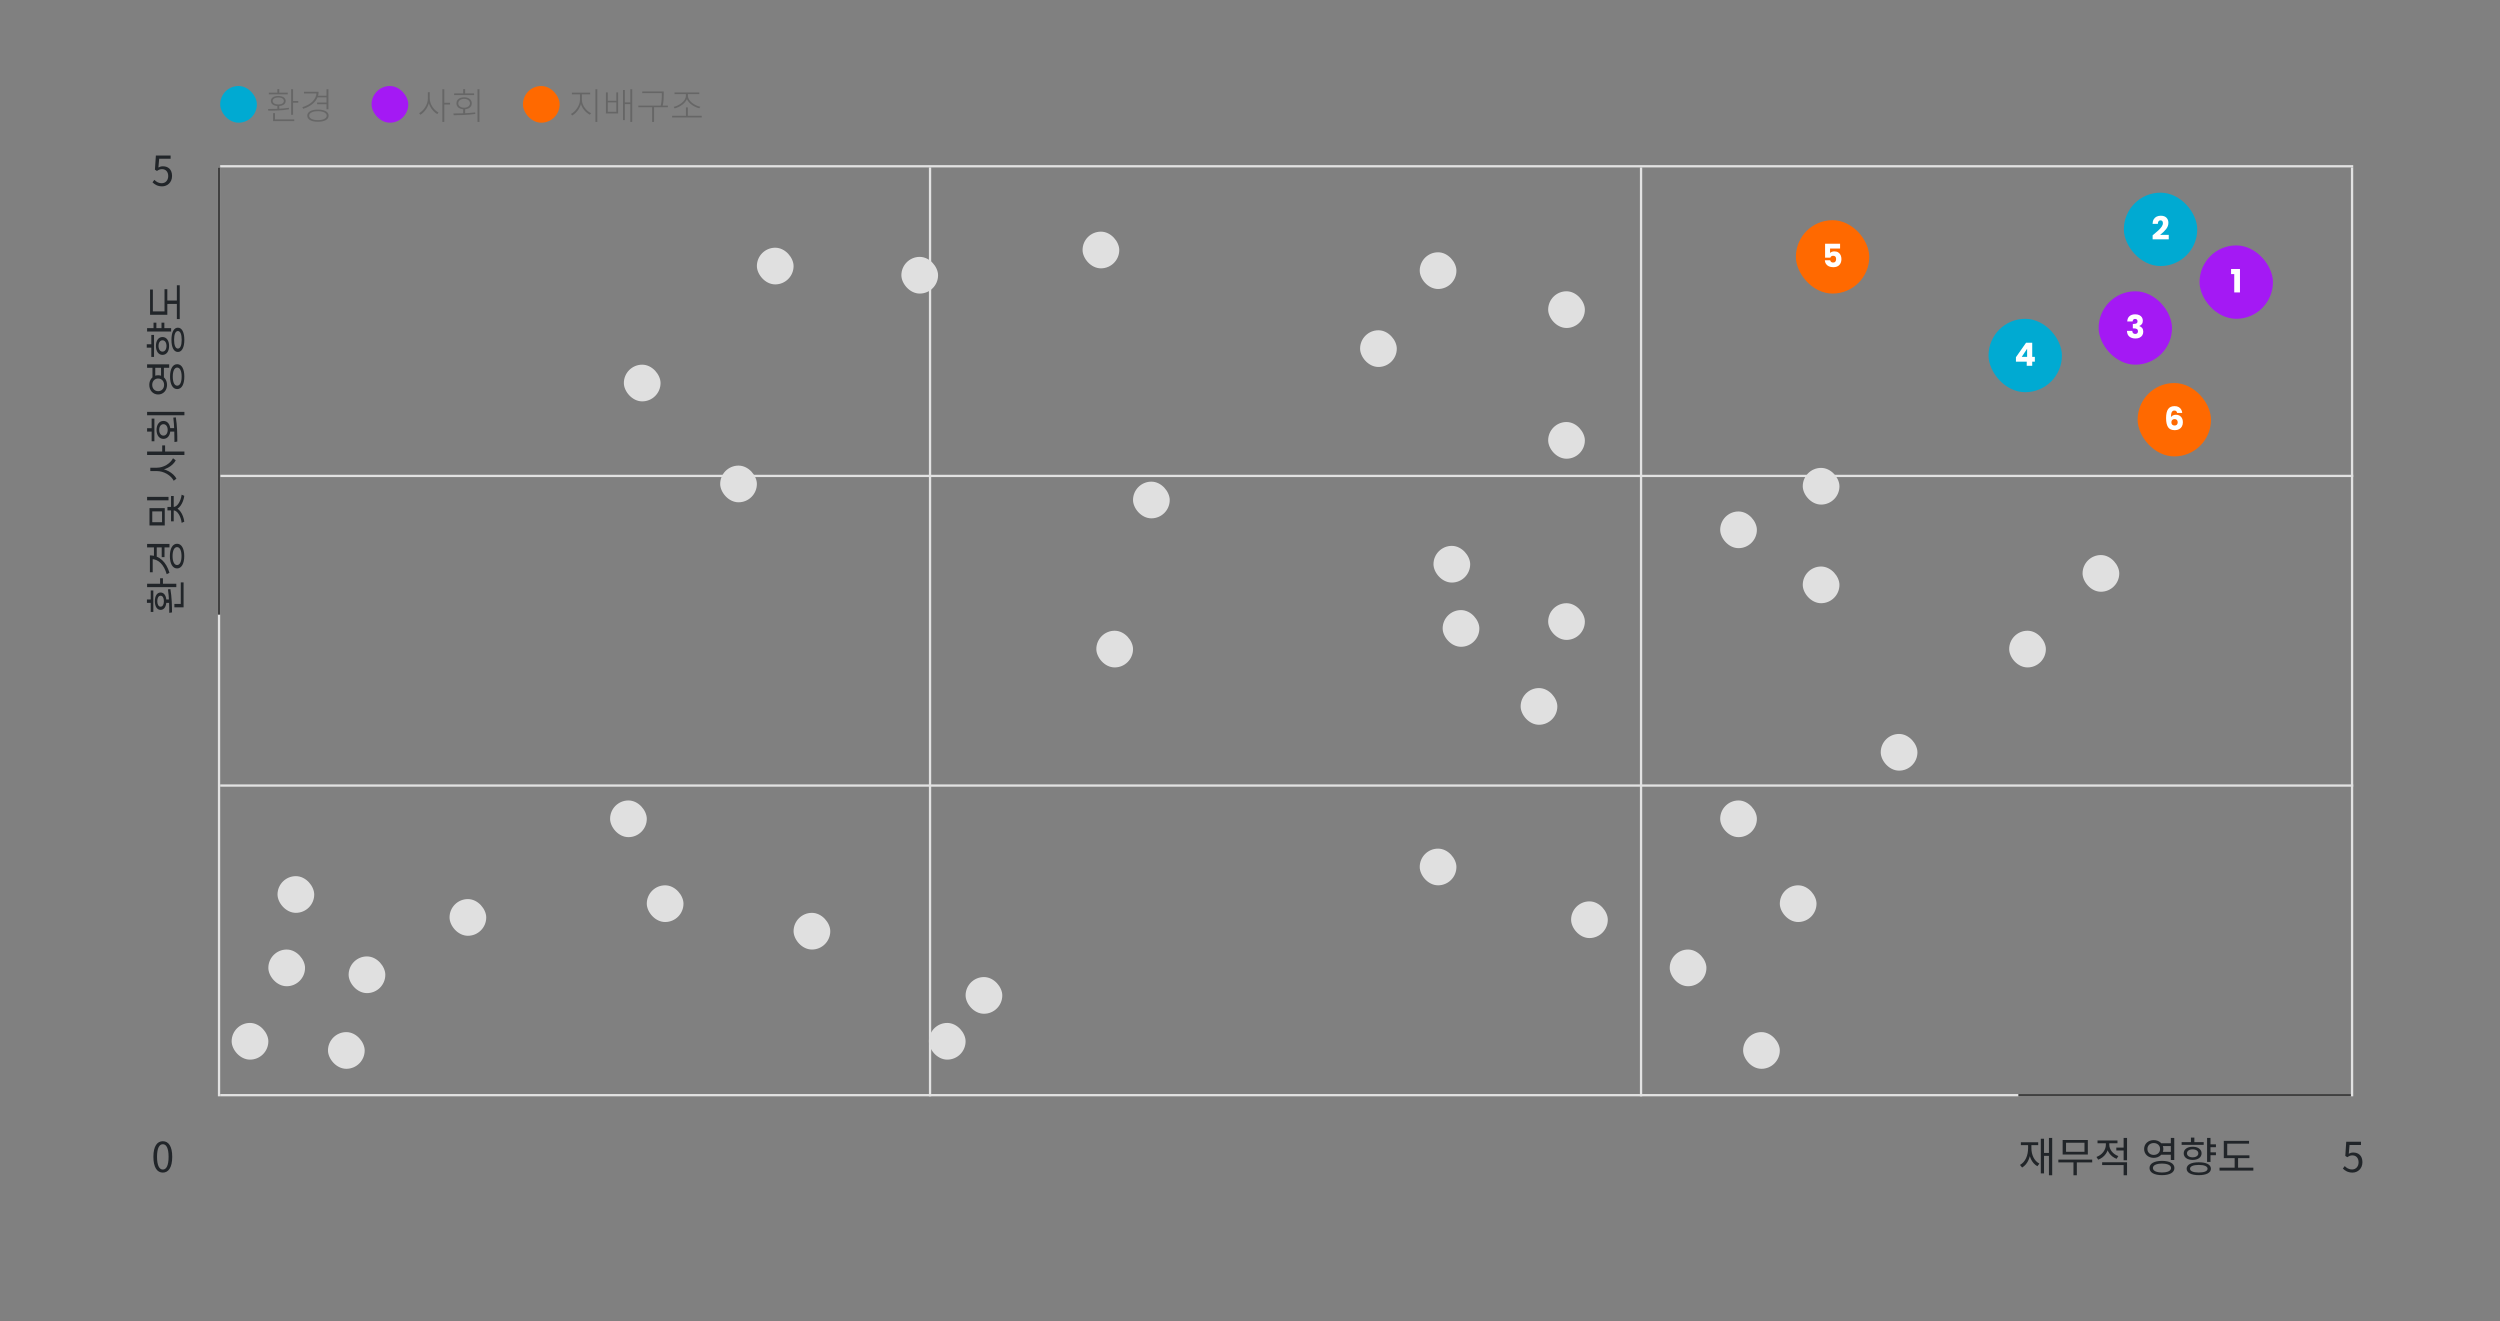 <svg width="1090" height="576" viewBox="0 0 1090 576" fill="none" xmlns="http://www.w3.org/2000/svg">
<rect x="0" y="0" width="1090" height="576" fill="#808080" stroke="none"/>
<line x1="96" y1="477.5" x2="1026" y2="477.5" stroke="#E2E2E2"/>
<line x1="96" y1="342.5" x2="1026" y2="342.5" stroke="#E2E2E2"/>
<line x1="96" y1="207.5" x2="1026" y2="207.5" stroke="#E2E2E2"/>
<line x1="96" y1="72.5" x2="1026" y2="72.5" stroke="#E2E2E2"/>
<line x1="880" y1="477.5" x2="1026" y2="477.5" stroke="#404040"/>
<path d="M893.338 496.132H894.76V512.404H893.338V496.132ZM890.764 502.684H893.896V503.944H890.764V502.684ZM889.792 496.474H891.196V511.594H889.792V496.474ZM884.248 498.652H885.418V500.524C885.418 504.43 884.14 507.562 881.638 509.056L880.72 507.904C883.06 506.608 884.248 503.836 884.248 500.524V498.652ZM884.518 498.652H885.688V500.524C885.688 503.512 886.894 506.158 889.18 507.328L888.298 508.48C885.814 507.112 884.518 504.106 884.518 500.524V498.652ZM881.098 498.04H888.658V499.282H881.098V498.04ZM897.441 505.582H912.201V506.806H897.441V505.582ZM904.029 506.32H905.505V512.404H904.029V506.32ZM899.313 497.032H910.293V503.386H899.313V497.032ZM908.835 498.238H900.789V502.18H908.835V498.238ZM918.157 497.788H919.381V499.102C919.381 502.072 917.545 504.61 914.827 505.618L914.053 504.43C916.483 503.566 918.157 501.406 918.157 499.102V497.788ZM918.445 497.788H919.651V499.102C919.651 501.19 921.235 503.224 923.593 504.052L922.837 505.24C920.191 504.268 918.445 501.82 918.445 499.102V497.788ZM922.711 500.362H926.329V501.604H922.711V500.362ZM914.521 497.248H923.215V498.454H914.521V497.248ZM916.537 506.752H927.391V512.404H925.897V507.976H916.537V506.752ZM925.897 496.132H927.391V505.87H925.897V496.132ZM941.999 498.472H946.967V499.696H941.999V498.472ZM941.999 502.216H946.967V503.458H941.999V502.216ZM939.029 497.086C941.423 497.086 943.223 498.706 943.223 500.956C943.223 503.224 941.423 504.826 939.029 504.826C936.617 504.826 934.835 503.224 934.835 500.956C934.835 498.706 936.617 497.086 939.029 497.086ZM939.029 498.364C937.445 498.364 936.275 499.426 936.275 500.956C936.275 502.486 937.445 503.548 939.029 503.548C940.613 503.548 941.801 502.486 941.801 500.956C941.801 499.426 940.613 498.364 939.029 498.364ZM946.481 496.132H947.975V505.762H946.481V496.132ZM942.629 506.14C945.977 506.14 948.047 507.292 948.047 509.254C948.047 511.234 945.977 512.368 942.629 512.368C939.263 512.368 937.193 511.234 937.193 509.254C937.193 507.292 939.263 506.14 942.629 506.14ZM942.629 507.328C940.163 507.328 938.669 508.048 938.669 509.254C938.669 510.478 940.163 511.198 942.629 511.198C945.077 511.198 946.571 510.478 946.571 509.254C946.571 508.048 945.077 507.328 942.629 507.328ZM963.328 498.94H966.154V500.182H963.328V498.94ZM963.328 502.414H966.154V503.656H963.328V502.414ZM962.284 496.132H963.778V506.608H962.284V496.132ZM958.666 506.752C961.96 506.752 963.958 507.778 963.958 509.56C963.958 511.342 961.96 512.368 958.666 512.368C955.39 512.368 953.374 511.342 953.374 509.56C953.374 507.778 955.39 506.752 958.666 506.752ZM958.666 507.904C956.29 507.904 954.85 508.516 954.85 509.56C954.85 510.622 956.29 511.216 958.666 511.216C961.06 511.216 962.5 510.622 962.5 509.56C962.5 508.516 961.06 507.904 958.666 507.904ZM951.196 497.968H960.808V499.156H951.196V497.968ZM956.002 499.984C958.324 499.984 959.89 501.1 959.89 502.846C959.89 504.61 958.324 505.726 956.002 505.726C953.662 505.726 952.096 504.61 952.096 502.846C952.096 501.1 953.662 499.984 956.002 499.984ZM956.002 501.118C954.508 501.118 953.518 501.802 953.518 502.846C953.518 503.908 954.508 504.592 956.002 504.592C957.46 504.592 958.468 503.908 958.468 502.846C958.468 501.802 957.46 501.118 956.002 501.118ZM955.246 495.988H956.74V498.634H955.246V495.988ZM969.572 503.728H980.75V504.952H969.572V503.728ZM967.718 509.11H982.46V510.37H967.718V509.11ZM974.306 504.25H975.8V509.614H974.306V504.25ZM969.572 497.428H980.588V498.652H971.066V504.268H969.572V497.428Z" fill="#212529"/>
<line x1="95.5" y1="478" x2="95.5" y2="73" stroke="#E2E2E2"/>
<line x1="405.5" y1="478" x2="405.5" y2="73" stroke="#E2E2E2"/>
<line x1="715.5" y1="478" x2="715.5" y2="73" stroke="#E2E2E2"/>
<line x1="1025.5" y1="478" x2="1025.5" y2="73" stroke="#E2E2E2"/>
<line x1="95.5" y1="268" x2="95.5" y2="73" stroke="#404040"/>
<path d="M64.132 255.994L64.132 254.5L76.876 254.5L76.876 255.994L64.132 255.994ZM69.802 255.13L69.802 252.124L71.044 252.124L71.044 255.13L69.802 255.13ZM78.82 264.796L78.82 253.924L80.044 253.924L80.044 264.796L78.82 264.796ZM76.03 264.796L76.03 263.302L79.198 263.302L79.198 264.796L76.03 264.796ZM72.088 262.852L72.088 261.358L74.302 261.358L74.302 262.852L72.088 262.852ZM75.004 267.01L73.798 267.208C73.798 264.328 73.744 260.314 73.222 256.966L74.284 256.84C74.914 260.278 74.986 264.184 75.004 267.01ZM65.716 266.794L65.716 257.452L66.85 257.452L66.85 266.794L65.716 266.794ZM67.516 262.114C67.516 259.828 68.47 258.334 70.018 258.334C71.584 258.334 72.538 259.828 72.538 262.114C72.538 264.4 71.584 265.912 70.018 265.912C68.47 265.912 67.516 264.4 67.516 262.114ZM68.578 262.114C68.578 263.572 69.136 264.508 70.018 264.508C70.918 264.508 71.458 263.572 71.458 262.114C71.458 260.674 70.918 259.738 70.018 259.738C69.136 259.738 68.578 260.674 68.578 262.114ZM64.06 262.852L64.06 261.358L66.22 261.358L66.22 262.852L64.06 262.852ZM67.12 242.765L67.12 238.409L68.344 238.409L68.344 242.765L67.12 242.765ZM70.504 242.909L70.504 238.517L71.728 238.517L71.728 242.909L70.504 242.909ZM64.132 238.661L64.132 237.167L73.888 237.167L73.888 238.661L64.132 238.661ZM65.356 243.755L65.356 242.153C69.55 242.153 72.484 245.051 73.888 249.731L72.682 250.343C71.476 246.185 69.082 243.755 66.004 243.755L65.356 243.755ZM65.356 249.497L65.356 242.729L66.58 242.729L66.58 249.497L65.356 249.497ZM74.068 242.459C74.068 239.165 75.238 237.077 77.2 237.077C79.162 237.077 80.332 239.165 80.332 242.459C80.332 245.753 79.162 247.841 77.2 247.841C75.238 247.841 74.068 245.753 74.068 242.459ZM75.238 242.459C75.238 244.835 75.976 246.365 77.2 246.365C78.424 246.365 79.144 244.835 79.144 242.459C79.144 240.065 78.424 238.535 77.2 238.535C75.976 238.535 75.238 240.065 75.238 242.459ZM65.176 229.111L65.176 221.533L71.836 221.533L71.836 229.111L65.176 229.111ZM66.382 222.973L66.382 227.671L70.648 227.671L70.648 222.973L66.382 222.973ZM64.132 218.131L64.132 216.637L73.474 216.637L73.474 218.131L64.132 218.131ZM75.4 222.541L75.4 221.263L75.706 221.263C78.046 221.263 79.918 224.161 80.35 227.455L79.198 227.959C78.874 225.133 77.326 222.541 75.706 222.541L75.4 222.541ZM75.4 222.325L75.4 221.029L75.706 221.029C77.272 221.029 78.856 218.509 79.198 215.683L80.35 216.187C79.9 219.499 77.992 222.325 75.706 222.325L75.4 222.325ZM74.572 227.311L74.572 216.259L75.742 216.259L75.742 227.311L74.572 227.311ZM73.006 222.541L73.006 221.029L75.094 221.029L75.094 222.541L73.006 222.541ZM65.536 205.395L65.536 204.171L68.452 204.171C72.052 204.171 75.562 206.115 76.93 208.689L75.742 209.607C74.554 207.249 71.422 205.395 68.452 205.395L65.536 205.395ZM65.536 205.125L65.536 203.919L68.452 203.919C71.314 203.919 74.284 202.101 75.436 199.797L76.624 200.715C75.274 203.235 71.944 205.125 68.452 205.125L65.536 205.125ZM64.132 198.375L64.132 196.863L80.404 196.863L80.404 198.375L64.132 198.375ZM70.72 197.223L70.72 194.199L71.98 194.199L71.98 197.223L70.72 197.223ZM73.888 188.189L73.888 186.677L76.57 186.677L76.57 188.189L73.888 188.189ZM64.132 181.061L64.132 179.567L80.404 179.567L80.404 181.061L64.132 181.061ZM77.308 192.527L76.066 192.725C76.048 189.647 76.012 185.597 75.562 182.087L76.66 181.979C77.272 185.597 77.308 189.521 77.308 192.527ZM66.112 192.383L66.112 182.501L67.318 182.501L67.318 192.383L66.112 192.383ZM68.254 187.451C68.254 185.111 69.442 183.527 71.26 183.527C73.096 183.527 74.266 185.111 74.266 187.451C74.266 189.773 73.096 191.357 71.26 191.357C69.442 191.357 68.254 189.773 68.254 187.451ZM69.406 187.451C69.406 188.909 70.144 189.935 71.26 189.935C72.376 189.935 73.114 188.909 73.114 187.451C73.114 185.975 72.376 184.949 71.26 184.949C70.144 184.949 69.406 185.975 69.406 187.451ZM64.132 188.189L64.132 186.695L66.778 186.695L66.778 188.189L64.132 188.189ZM66.472 164.833L66.472 159.865L67.696 159.865L67.696 164.833L66.472 164.833ZM70.216 164.833L70.216 159.865L71.458 159.865L71.458 164.833L70.216 164.833ZM65.086 167.803C65.086 165.409 66.706 163.609 68.956 163.609C71.224 163.609 72.826 165.409 72.826 167.803C72.826 170.215 71.224 171.997 68.956 171.997C66.706 171.997 65.086 170.215 65.086 167.803ZM66.364 167.803C66.364 169.387 67.426 170.557 68.956 170.557C70.486 170.557 71.548 169.387 71.548 167.803C71.548 166.219 70.486 165.031 68.956 165.031C67.426 165.031 66.364 166.219 66.364 167.803ZM64.132 160.351L64.132 158.857L73.762 158.857L73.762 160.351L64.132 160.351ZM74.14 164.203C74.14 160.855 75.292 158.785 77.254 158.785C79.234 158.785 80.368 160.855 80.368 164.203C80.368 167.569 79.234 169.639 77.254 169.639C75.292 169.639 74.14 167.569 74.14 164.203ZM75.328 164.203C75.328 166.669 76.048 168.163 77.254 168.163C78.478 168.163 79.198 166.669 79.198 164.203C79.198 161.755 78.478 160.261 77.254 160.261C76.048 160.261 75.328 161.755 75.328 164.203ZM66.94 143.504L66.94 140.678L68.182 140.678L68.182 143.504L66.94 143.504ZM70.414 143.504L70.414 140.678L71.656 140.678L71.656 143.504L70.414 143.504ZM64.132 144.548L64.132 143.054L74.608 143.054L74.608 144.548L64.132 144.548ZM74.752 148.166C74.752 144.872 75.778 142.874 77.56 142.874C79.342 142.874 80.368 144.872 80.368 148.166C80.368 151.442 79.342 153.458 77.56 153.458C75.778 153.458 74.752 151.442 74.752 148.166ZM75.904 148.166C75.904 150.542 76.516 151.982 77.56 151.982C78.622 151.982 79.216 150.542 79.216 148.166C79.216 145.772 78.622 144.332 77.56 144.332C76.516 144.332 75.904 145.772 75.904 148.166ZM65.968 155.636L65.968 146.024L67.156 146.024L67.156 155.636L65.968 155.636ZM67.984 150.83C67.984 148.508 69.1 146.942 70.846 146.942C72.61 146.942 73.726 148.508 73.726 150.83C73.726 153.17 72.61 154.736 70.846 154.736C69.1 154.736 67.984 153.17 67.984 150.83ZM69.118 150.83C69.118 152.324 69.802 153.314 70.846 153.314C71.908 153.314 72.592 152.324 72.592 150.83C72.592 149.372 71.908 148.364 70.846 148.364C69.802 148.364 69.118 149.372 69.118 150.83ZM63.988 151.586L63.988 150.092L66.634 150.092L66.634 151.586L63.988 151.586ZM71.728 137.26L71.728 126.082L72.952 126.082L72.952 137.26L71.728 137.26ZM77.11 139.114L77.11 124.372L78.37 124.372L78.37 139.114L77.11 139.114ZM72.25 132.526L72.25 131.032L77.614 131.032L77.614 132.526L72.25 132.526ZM65.428 137.26L65.428 126.244L66.652 126.244L66.652 135.766L72.268 135.766L72.268 137.26L65.428 137.26Z" fill="#212529"/>
<path d="M71.004 511.252C68.484 511.252 66.882 508.966 66.882 504.358C66.882 499.786 68.484 497.572 71.004 497.572C73.488 497.572 75.09 499.786 75.09 504.358C75.09 508.966 73.488 511.252 71.004 511.252ZM71.004 509.92C72.498 509.92 73.506 508.246 73.506 504.358C73.506 500.524 72.498 498.886 71.004 498.886C69.492 498.886 68.466 500.524 68.466 504.358C68.466 508.246 69.492 509.92 71.004 509.92Z" fill="#212529"/>
<path d="M70.698 81.252C68.646 81.252 67.386 80.388 66.486 79.488L67.314 78.408C68.052 79.182 69.024 79.884 70.536 79.884C72.102 79.884 73.344 78.678 73.344 76.77C73.344 74.88 72.264 73.746 70.626 73.746C69.744 73.746 69.186 74.034 68.43 74.538L67.548 73.98L67.962 67.806H74.388V69.21H69.402L69.06 73.026C69.654 72.702 70.248 72.504 71.04 72.504C73.236 72.504 75.018 73.8 75.018 76.716C75.018 79.596 72.912 81.252 70.698 81.252Z" fill="#212529"/>
<path d="M1025.7 511.252C1023.65 511.252 1022.39 510.388 1021.49 509.488L1022.31 508.408C1023.05 509.182 1024.02 509.884 1025.54 509.884C1027.1 509.884 1028.34 508.678 1028.34 506.77C1028.34 504.88 1027.26 503.746 1025.63 503.746C1024.74 503.746 1024.19 504.034 1023.43 504.538L1022.55 503.98L1022.96 497.806H1029.39V499.21H1024.4L1024.06 503.026C1024.65 502.702 1025.25 502.504 1026.04 502.504C1028.24 502.504 1030.02 503.8 1030.02 506.716C1030.02 509.596 1027.91 511.252 1025.7 511.252Z" fill="#212529"/>
<rect x="121" y="382" width="16" height="16" rx="8" fill="#E0E0E0"/>
<rect x="117" y="414" width="16" height="16" rx="8" fill="#E0E0E0"/>
<rect x="101" y="446" width="16" height="16" rx="8" fill="#E0E0E0"/>
<rect x="152" y="417" width="16" height="16" rx="8" fill="#E0E0E0"/>
<rect x="196" y="392" width="16" height="16" rx="8" fill="#E0E0E0"/>
<rect x="282" y="386" width="16" height="16" rx="8" fill="#E0E0E0"/>
<rect x="266" y="349" width="16" height="16" rx="8" fill="#E0E0E0"/>
<rect x="314" y="203" width="16" height="16" rx="8" fill="#E0E0E0"/>
<rect x="272" y="159" width="16" height="16" rx="8" fill="#E0E0E0"/>
<rect x="330" y="108" width="16" height="16" rx="8" fill="#E0E0E0"/>
<rect x="393" y="112" width="16" height="16" rx="8" fill="#E0E0E0"/>
<rect x="472" y="101" width="16" height="16" rx="8" fill="#E0E0E0"/>
<rect x="494" y="210" width="16" height="16" rx="8" fill="#E0E0E0"/>
<rect x="478" y="275" width="16" height="16" rx="8" fill="#E0E0E0"/>
<rect x="619" y="370" width="16" height="16" rx="8" fill="#E0E0E0"/>
<rect x="685" y="393" width="16" height="16" rx="8" fill="#E0E0E0"/>
<rect x="728" y="414" width="16" height="16" rx="8" fill="#E0E0E0"/>
<rect x="760" y="450" width="16" height="16" rx="8" fill="#E0E0E0"/>
<rect x="776" y="386" width="16" height="16" rx="8" fill="#E0E0E0"/>
<rect x="750" y="349" width="16" height="16" rx="8" fill="#E0E0E0"/>
<rect x="820" y="320" width="16" height="16" rx="8" fill="#E0E0E0"/>
<rect x="663" y="300" width="16" height="16" rx="8" fill="#E0E0E0"/>
<rect x="675" y="263" width="16" height="16" rx="8" fill="#E0E0E0"/>
<rect x="629" y="266" width="16" height="16" rx="8" fill="#E0E0E0"/>
<rect x="625" y="238" width="16" height="16" rx="8" fill="#E0E0E0"/>
<rect x="675" y="184" width="16" height="16" rx="8" fill="#E0E0E0"/>
<rect x="675" y="127" width="16" height="16" rx="8" fill="#E0E0E0"/>
<rect x="619" y="110" width="16" height="16" rx="8" fill="#E0E0E0"/>
<rect x="593" y="144" width="16" height="16" rx="8" fill="#E0E0E0"/>
<rect x="786" y="204" width="16" height="16" rx="8" fill="#E0E0E0"/>
<rect x="750" y="223" width="16" height="16" rx="8" fill="#E0E0E0"/>
<rect x="786" y="247" width="16" height="16" rx="8" fill="#E0E0E0"/>
<rect x="876" y="275" width="16" height="16" rx="8" fill="#E0E0E0"/>
<rect x="908" y="242" width="16" height="16" rx="8" fill="#E0E0E0"/>
<rect x="932" y="167" width="32" height="32" rx="16" fill="#FF6900"/>
<path d="M949.227 180.038C949.152 179.693 949.022 179.436 948.835 179.268C948.648 179.091 948.382 179.002 948.037 179.002C947.505 179.002 947.122 179.235 946.889 179.702C946.656 180.159 946.534 180.887 946.525 181.886C946.73 181.559 947.024 181.303 947.407 181.116C947.799 180.929 948.228 180.836 948.695 180.836C949.61 180.836 950.342 181.125 950.893 181.704C951.453 182.283 951.733 183.09 951.733 184.126C951.733 184.807 951.593 185.405 951.313 185.918C951.042 186.431 950.641 186.833 950.109 187.122C949.586 187.411 948.966 187.556 948.247 187.556C946.81 187.556 945.811 187.108 945.251 186.212C944.691 185.307 944.411 184.009 944.411 182.32C944.411 180.547 944.705 179.231 945.293 178.372C945.89 177.504 946.842 177.07 948.149 177.07C948.849 177.07 949.437 177.21 949.913 177.49C950.398 177.761 950.762 178.12 951.005 178.568C951.257 179.016 951.406 179.506 951.453 180.038H949.227ZM948.121 182.726C947.72 182.726 947.384 182.847 947.113 183.09C946.852 183.323 946.721 183.659 946.721 184.098C946.721 184.546 946.842 184.896 947.085 185.148C947.337 185.4 947.692 185.526 948.149 185.526C948.56 185.526 948.882 185.405 949.115 185.162C949.358 184.91 949.479 184.569 949.479 184.14C949.479 183.701 949.362 183.356 949.129 183.104C948.896 182.852 948.56 182.726 948.121 182.726Z" fill="white"/>
<rect x="867" y="139" width="32" height="32" rx="16" fill="#00AAD2"/>
<path d="M878.949 157.68V155.748L883.373 149.42H886.047V155.608H887.195V157.68H886.047V159.5H883.653V157.68H878.949ZM883.821 152.052L881.469 155.608H883.821V152.052Z" fill="white"/>
<rect x="783" y="96" width="32" height="32" rx="16" fill="#FF6900"/>
<path d="M802.273 108.366H797.905V110.298C798.092 110.093 798.353 109.925 798.689 109.794C799.025 109.663 799.389 109.598 799.781 109.598C800.481 109.598 801.06 109.757 801.517 110.074C801.984 110.391 802.325 110.802 802.539 111.306C802.754 111.81 802.861 112.356 802.861 112.944C802.861 114.036 802.553 114.904 801.937 115.548C801.321 116.183 800.453 116.5 799.333 116.5C798.587 116.5 797.938 116.374 797.387 116.122C796.837 115.861 796.412 115.501 796.113 115.044C795.815 114.587 795.651 114.059 795.623 113.462H797.961C798.017 113.751 798.153 113.994 798.367 114.19C798.582 114.377 798.876 114.47 799.249 114.47C799.688 114.47 800.015 114.33 800.229 114.05C800.444 113.77 800.551 113.397 800.551 112.93C800.551 112.473 800.439 112.123 800.215 111.88C799.991 111.637 799.665 111.516 799.235 111.516C798.918 111.516 798.657 111.595 798.451 111.754C798.246 111.903 798.111 112.104 798.045 112.356H795.735V106.266H802.273V108.366Z" fill="white"/>
<rect x="915" y="127" width="32" height="32" rx="16" fill="#A419F4"/>
<path d="M927.476 140.164C927.513 139.165 927.84 138.395 928.456 137.854C929.072 137.313 929.907 137.042 930.962 137.042C931.662 137.042 932.259 137.163 932.754 137.406C933.258 137.649 933.636 137.98 933.888 138.4C934.149 138.82 934.28 139.291 934.28 139.814C934.28 140.43 934.126 140.934 933.818 141.326C933.51 141.709 933.15 141.97 932.74 142.11V142.166C933.272 142.343 933.692 142.637 934 143.048C934.308 143.459 934.462 143.986 934.462 144.63C934.462 145.209 934.326 145.722 934.056 146.17C933.794 146.609 933.407 146.954 932.894 147.206C932.39 147.458 931.788 147.584 931.088 147.584C929.968 147.584 929.072 147.309 928.4 146.758C927.737 146.207 927.387 145.377 927.35 144.266H929.674C929.683 144.677 929.8 145.003 930.024 145.246C930.248 145.479 930.574 145.596 931.004 145.596C931.368 145.596 931.648 145.493 931.844 145.288C932.049 145.073 932.152 144.793 932.152 144.448C932.152 144 932.007 143.678 931.718 143.482C931.438 143.277 930.985 143.174 930.36 143.174H929.912V141.228H930.36C930.836 141.228 931.218 141.149 931.508 140.99C931.806 140.822 931.956 140.528 931.956 140.108C931.956 139.772 931.862 139.511 931.676 139.324C931.489 139.137 931.232 139.044 930.906 139.044C930.551 139.044 930.285 139.151 930.108 139.366C929.94 139.581 929.842 139.847 929.814 140.164H927.476Z" fill="white"/>
<rect x="959" y="107" width="32" height="32" rx="16" fill="#A419F4"/>
<path d="M972.746 119.506V117.28H976.624V127.5H974.132V119.506H972.746Z" fill="white"/>
<rect x="926" y="84" width="32" height="32" rx="16" fill="#00AAD2"/>
<path d="M938.547 102.582C938.864 102.33 939.009 102.213 938.981 102.232C939.896 101.476 940.614 100.855 941.137 100.37C941.669 99.885 942.117 99.376 942.481 98.844C942.845 98.312 943.027 97.794 943.027 97.29C943.027 96.907 942.938 96.609 942.761 96.394C942.584 96.179 942.318 96.072 941.963 96.072C941.608 96.072 941.328 96.207 941.123 96.478C940.927 96.739 940.829 97.113 940.829 97.598H938.519C938.538 96.805 938.706 96.142 939.023 95.61C939.35 95.078 939.774 94.686 940.297 94.434C940.829 94.182 941.417 94.056 942.061 94.056C943.172 94.056 944.007 94.341 944.567 94.91C945.136 95.479 945.421 96.221 945.421 97.136C945.421 98.135 945.08 99.063 944.399 99.922C943.718 100.771 942.85 101.602 941.795 102.414H945.575V104.36H938.547V102.582Z" fill="white"/>
<rect x="346" y="398" width="16" height="16" rx="8" fill="#E0E0E0"/>
<rect x="421" y="426" width="16" height="16" rx="8" fill="#E0E0E0"/>
<rect x="405" y="446" width="16" height="16" rx="8" fill="#E0E0E0"/>
<rect x="143" y="450" width="16" height="16" rx="8" fill="#E0E0E0"/>
<rect x="96" y="37.5" width="16" height="16" rx="8" fill="#00AAD2"/>
<path d="M126.912 38.88H127.776V50.064H126.912V38.88ZM127.328 44.048H130.032V44.784H127.328V44.048ZM119.056 52.064H128.288V52.8H119.056V52.064ZM119.056 49.312H119.904V52.288H119.056V49.312ZM120.928 45.92H121.76V47.792H120.928V45.92ZM116.976 48.256L116.848 47.52C119.408 47.52 122.976 47.472 125.936 46.992L126 47.648C122.96 48.208 119.488 48.256 116.976 48.256ZM117.216 40.416H125.456V41.12H117.216V40.416ZM121.328 41.84C123.28 41.84 124.56 42.672 124.56 44.016C124.56 45.392 123.28 46.224 121.328 46.224C119.376 46.224 118.096 45.392 118.096 44.016C118.096 42.672 119.376 41.84 121.328 41.84ZM121.328 42.496C119.872 42.496 118.896 43.12 118.896 44.016C118.896 44.944 119.872 45.552 121.328 45.552C122.8 45.552 123.76 44.944 123.76 44.016C123.76 43.12 122.8 42.496 121.328 42.496ZM120.928 38.832H121.76V40.752H120.928V38.832ZM138.399 41.744H142.511V42.448H138.399V41.744ZM138.255 44.704H142.415V45.44H138.255V44.704ZM142.351 38.896H143.199V47.632H142.351V38.896ZM137.999 40.016H138.911C138.911 43.568 136.175 46.192 132.207 47.44L131.839 46.736C135.487 45.616 137.999 43.312 137.999 40.336V40.016ZM132.543 40.016H138.559V40.752H132.543V40.016ZM138.623 47.776C141.487 47.776 143.279 48.768 143.279 50.432C143.279 52.112 141.487 53.088 138.623 53.088C135.743 53.088 133.967 52.112 133.967 50.432C133.967 48.768 135.743 47.776 138.623 47.776ZM138.623 48.48C136.319 48.48 134.799 49.248 134.799 50.432C134.799 51.616 136.319 52.384 138.623 52.384C140.927 52.384 142.431 51.616 142.431 50.432C142.431 49.248 140.927 48.48 138.623 48.48Z" fill="#666666"/>
<rect x="162" y="37.5" width="16" height="16" rx="8" fill="#A419F4"/>
<path d="M186.544 40.192H187.264V43.04C187.264 45.984 185.28 48.896 183.28 50.032L182.736 49.344C184.608 48.368 186.544 45.632 186.544 43.04V40.192ZM186.672 40.192H187.376V43.04C187.376 45.536 189.328 48.128 191.2 49.072L190.656 49.744C188.656 48.656 186.672 45.888 186.672 43.04V40.192ZM192.864 38.88H193.712V53.152H192.864V38.88ZM193.504 44.832H196.208V45.568H193.504V44.832ZM201.935 47.36H202.815V49.744H201.935V47.36ZM208.191 38.88H209.039V53.152H208.191V38.88ZM197.823 50.224L197.695 49.472C200.447 49.456 204.063 49.408 207.183 49.008L207.247 49.664C204.047 50.176 200.511 50.224 197.823 50.224ZM197.999 40.736H206.703V41.456H197.999V40.736ZM202.351 42.416C204.367 42.416 205.695 43.44 205.695 45.04C205.695 46.64 204.367 47.648 202.351 47.648C200.335 47.648 199.007 46.64 199.007 45.04C199.007 43.44 200.335 42.416 202.351 42.416ZM202.351 43.104C200.847 43.104 199.807 43.904 199.807 45.04C199.807 46.16 200.847 46.96 202.351 46.96C203.855 46.96 204.895 46.16 204.895 45.04C204.895 43.904 203.855 43.104 202.351 43.104ZM201.935 38.848H202.799V41.088H201.935V38.848Z" fill="#666666"/>
<rect x="228" y="37.5" width="16" height="16" rx="8" fill="#FF6900"/>
<path d="M252.864 40.8H253.584V43.536C253.584 46.4 251.456 49.296 249.456 50.368L248.944 49.68C250.8 48.752 252.864 46.032 252.864 43.536V40.8ZM252.992 40.8H253.712V43.536C253.712 46.016 255.776 48.48 257.696 49.344L257.184 50.016C255.12 49.008 252.992 46.4 252.992 43.536V40.8ZM249.344 40.4H257.296V41.136H249.344V40.4ZM259.6 38.88H260.432V53.152H259.6V38.88ZM264.175 40.288H265.007V43.936H268.719V40.288H269.503V49.472H264.175V40.288ZM265.007 44.656V48.736H268.719V44.656H265.007ZM274.815 38.88H275.647V53.152H274.815V38.88ZM272.191 44.656H275.167V45.392H272.191V44.656ZM271.631 39.232H272.447V52.384H271.631V39.232ZM280.014 39.872H288.91V40.592H280.014V39.872ZM278.318 46.032H291.198V46.752H278.318V46.032ZM284.318 46.48H285.166V53.168H284.318V46.48ZM288.558 39.872H289.39V41.088C289.39 42.544 289.39 44.176 288.862 46.512L287.998 46.368C288.558 44.128 288.558 42.512 288.558 41.088V39.872ZM293.036 50.48H305.964V51.216H293.036V50.48ZM299.068 46.832H299.916V50.784H299.068V46.832ZM299.052 40.656H299.804V41.76C299.804 44.624 296.412 46.736 294.108 47.264L293.74 46.576C295.756 46.208 299.052 44.192 299.052 41.76V40.656ZM299.196 40.656H299.932V41.76C299.932 44.192 303.26 46.176 305.292 46.528L304.924 47.216C302.588 46.704 299.196 44.624 299.196 41.76V40.656ZM294.092 40.304H304.892V41.056H294.092V40.304Z" fill="#666666"/>
</svg>

